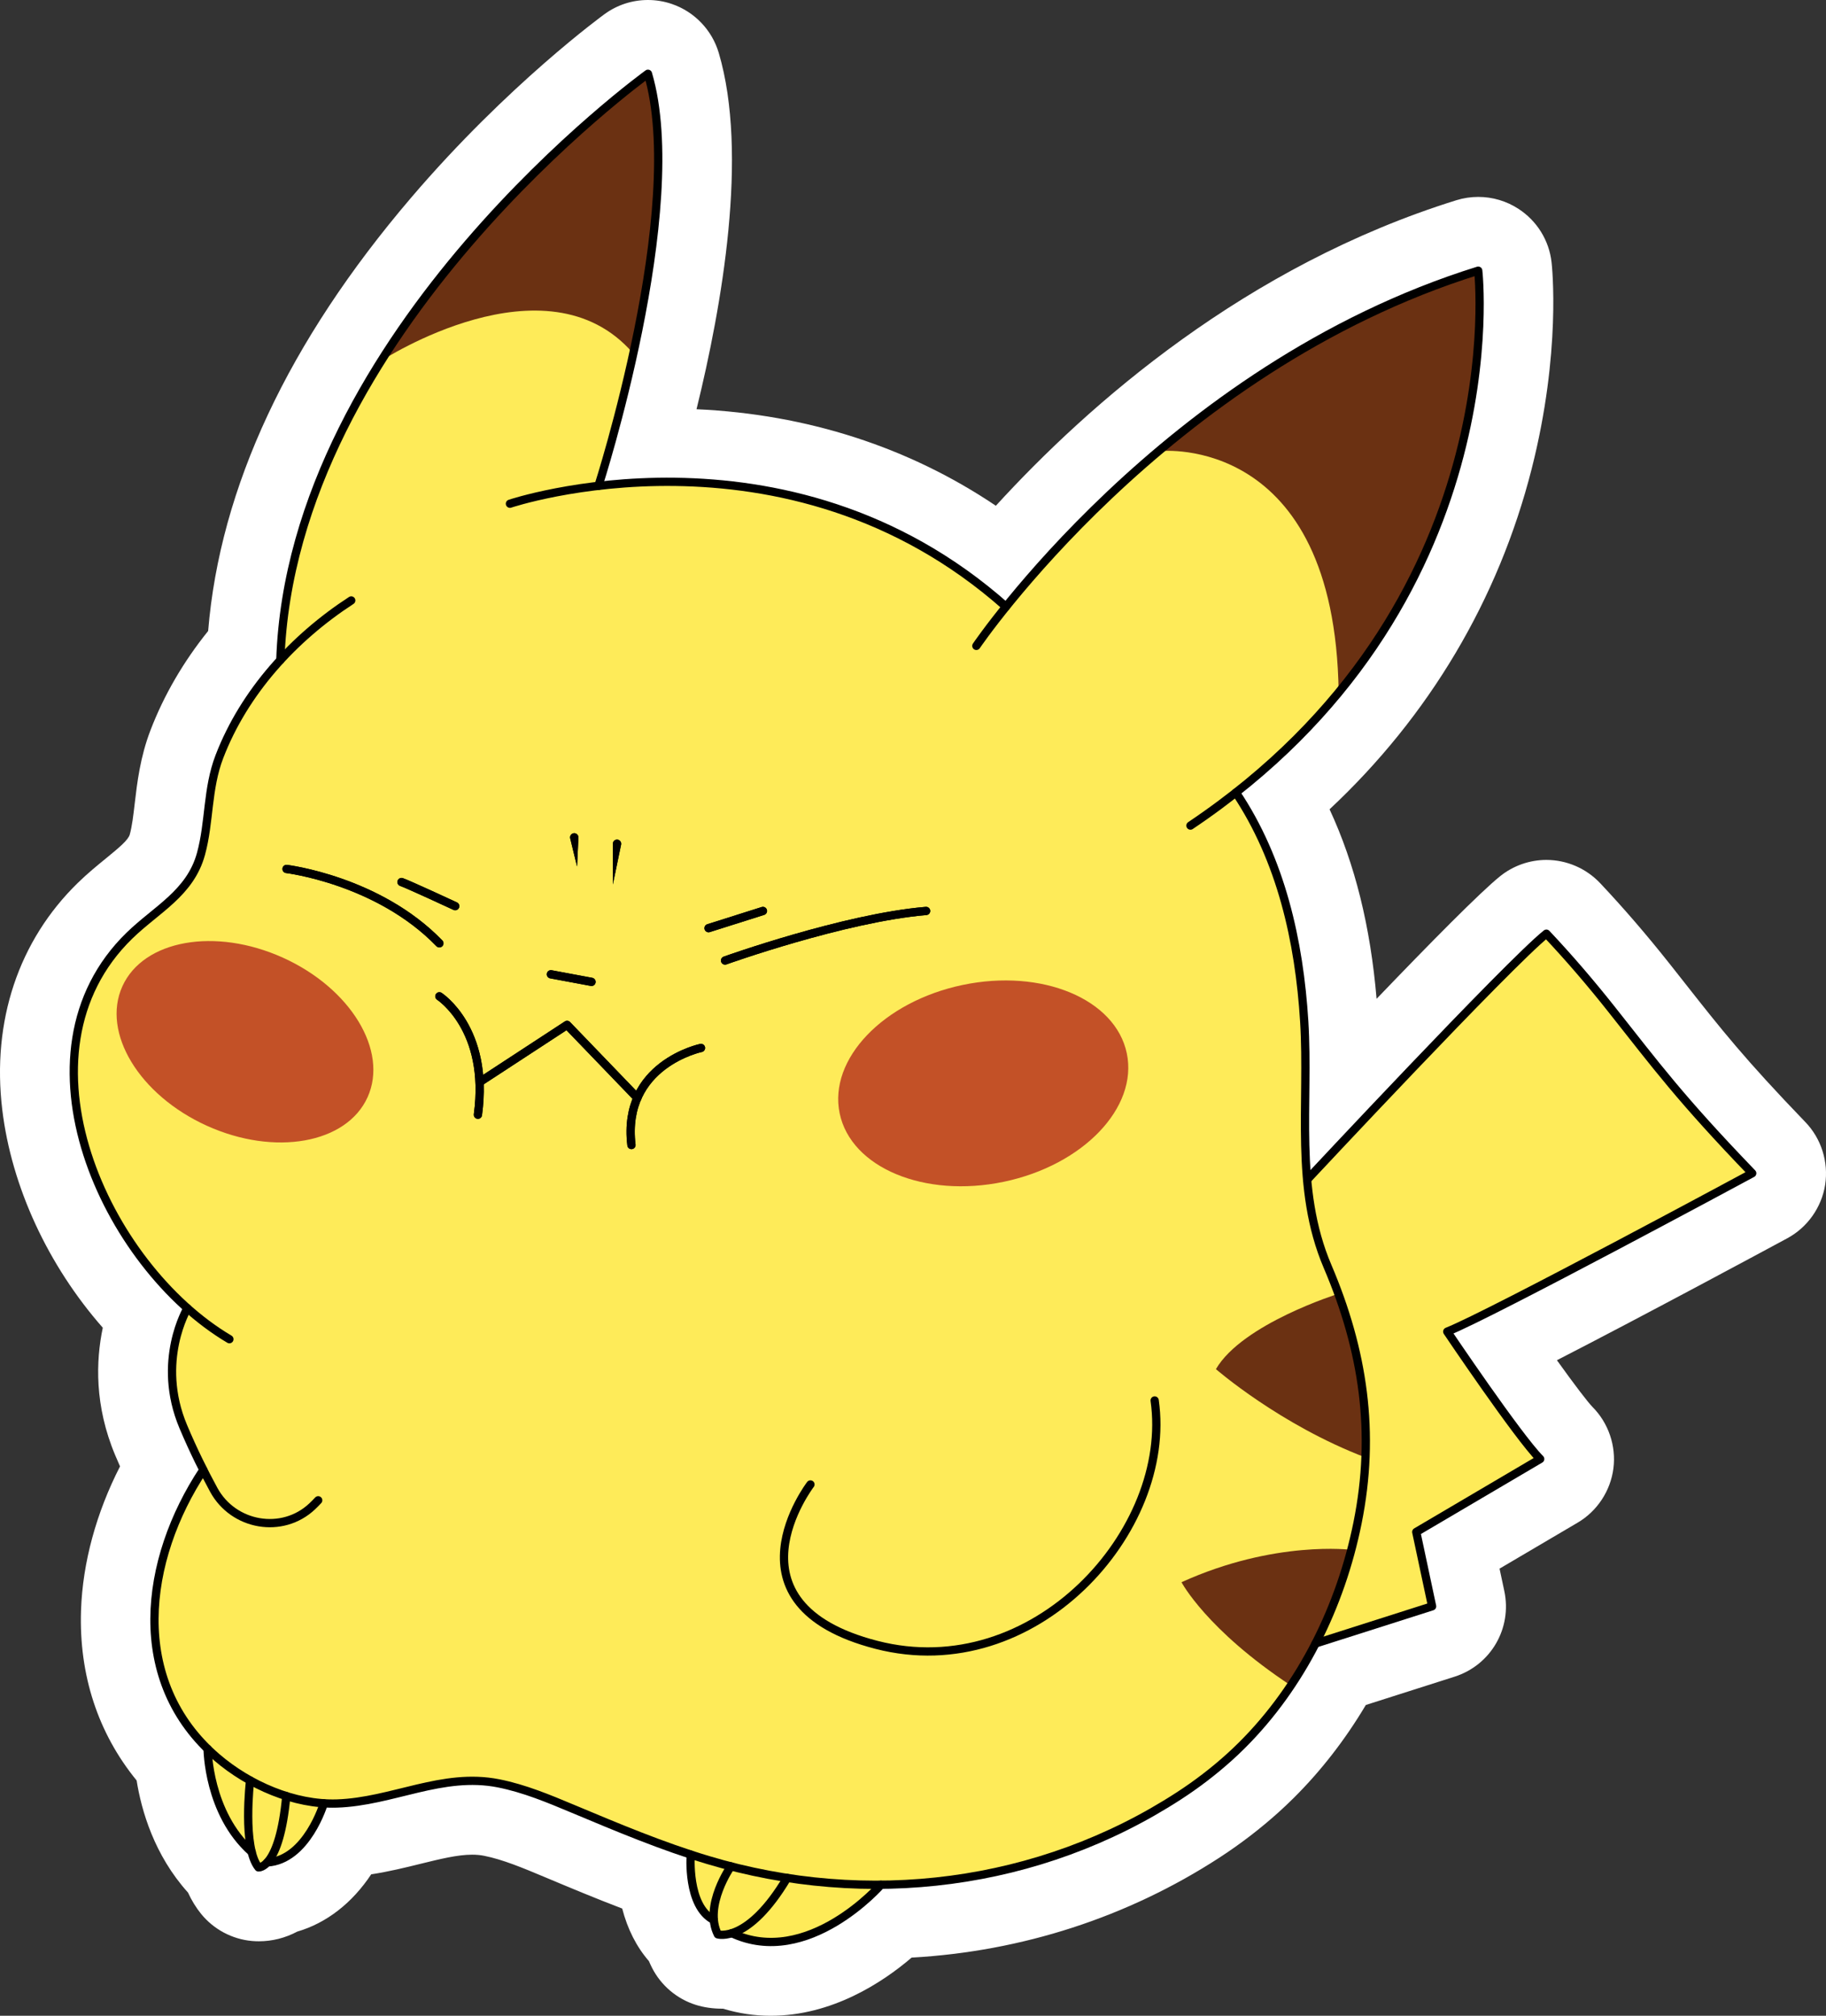 <?xml version="1.0" encoding="utf-8"?><svg xmlns="http://www.w3.org/2000/svg" xmlns:xlink="http://www.w3.org/1999/xlink" id="Layer_5" x="0px" y="0px" style="enable-background:new 0 0 270.364 298.445" version="1.1" viewBox="0 0 270.364 298.445" xml:space="preserve"><rect x="0" y="0" width="270.364" height="298.445" fill="#333333" stroke="none"/><style type="text/css">.st0{fill:#FFFFFF;}
	.st1{fill:#FEEB59;}
	.st2{fill:none;stroke:#000000;stroke-width:1.223;stroke-linecap:round;stroke-linejoin:round;stroke-miterlimit:10;}
	.st3{fill:#C35127;}
	.st4{fill:#6B3112;}</style><g><path d="M114.106,293.286c-2.164,0-4.292-0.366-6.345-1.088c-0.291,0.026-0.578,0.04-0.86,0.04
		c-1.059,0-1.852-0.178-2.33-0.327c-1.479-0.462-2.727-1.518-3.428-2.896c-0.233-0.461-0.435-0.942-0.604-1.44
		c-2.522-2.47-3.52-5.942-3.883-8.825c-4.858-1.756-9.613-3.751-13.903-5.551l-0.14-0.059c-3.271-1.372-6.646-2.788-9.921-3.438
		c-0.898-0.178-1.81-0.265-2.785-0.265c-2.777,0-5.746,0.732-8.89,1.507c-2.8,0.69-5.918,1.458-9.23,1.748
		c-1.695,3.211-4.768,7.3-9.763,8.49c-1.146,0.705-2.414,1.08-3.698,1.08c-0.203,0-0.378-0.01-0.525-0.022
		c-1.597-0.146-3.039-0.917-4.012-2.119c-0.64-0.792-1.158-1.709-1.569-2.781c-5.175-5.354-6.655-12.32-7.078-15.924
		c-11.409-12.797-9.262-30.709-1.609-44.106c-0.608-1.294-1.182-2.581-1.714-3.845c-3.182-7.557-2.199-14.215-0.905-18.327
		c-8.308-8.626-14.135-20.39-15.458-31.486c-1.387-11.625,1.963-21.743,9.689-29.261c1.273-1.239,2.602-2.322,3.773-3.277
		c2.941-2.398,4.637-3.869,5.275-6.201c0.447-1.63,0.648-3.356,0.881-5.354c0.341-2.917,0.727-6.219,2.032-9.614
		c1.978-5.145,4.915-10.017,8.742-14.508C38.954,45.45,92.025,6.639,92.567,6.248c0.974-0.708,2.146-1.089,3.373-1.089
		c0.635,0,1.262,0.104,1.863,0.309c1.767,0.602,3.141,2.031,3.671,3.824c4.748,16.046-1.08,42.174-5,56.387
		c0.763-0.019,1.524-0.028,2.283-0.028c13.221,0,32.116,2.899,49.466,16.128c11.41-13.077,35.723-36.864,68.934-47.207
		c0.561-0.174,1.135-0.261,1.715-0.261c1.122,0,2.211,0.324,3.15,0.936c1.45,0.944,2.393,2.474,2.584,4.195
		c0.051,0.438,4.776,45.461-34.123,79.186c4.842,8.894,7.593,19.489,8.384,32.226c0.2,3.218,0.202,6.414,0.174,9.532
		c9.853-10.419,22.47-23.557,26.309-26.642c1.021-0.82,2.304-1.271,3.614-1.271c1.576,0,3.102,0.655,4.187,1.798
		c3.354,3.558,6.721,7.464,10.018,11.625l2.323,2.946c5.19,6.593,8.936,11.351,18.105,20.87c1.24,1.281,1.822,3.111,1.547,4.886
		c-0.281,1.783-1.389,3.346-2.964,4.196c-1.257,0.678-26.48,14.288-39.309,20.691c4.453,6.415,7.989,11.186,9.255,12.452
		c1.253,1.253,1.868,3.051,1.644,4.81c-0.219,1.752-1.267,3.345-2.802,4.246l-14.761,8.692l1.479,6.944
		c0.616,2.919-1.057,5.795-3.889,6.699l-15.039,4.793c-3.028,5.425-6.667,10.264-10.837,14.406
		c-0.662,0.658-1.351,1.311-2.045,1.938c-2.524,2.274-5.267,4.377-8.156,6.253c-13.303,8.635-28.757,13.471-44.822,14.046
		C129.668,287.765,122.573,293.286,114.106,293.286z" class="st0"/><path d="M95.94,10.317c0.067,0,0.134,0.011,0.198,0.033c0.188,0.064,0.333,0.215,0.389,0.405
		c5.505,18.603-5.182,54.472-7.072,60.538c2.803-0.292,5.93-0.485,9.301-0.485c14.471,0.001,33.403,3.562,50.134,18.171
		c9.915-12.141,34.639-38.533,69.8-49.483c0.06-0.018,0.121-0.027,0.182-0.027c0.117,0,0.233,0.034,0.334,0.099
		c0.152,0.099,0.253,0.262,0.274,0.443c0.055,0.475,4.656,45.329-35.687,77.471c5.812,8.88,9.07,19.901,9.925,33.691
		c0.225,3.625,0.185,7.318,0.146,10.889c-0.04,3.692-0.08,7.44,0.178,11.165c5.194-5.55,29.367-31.308,34.538-35.463
		c0.112-0.09,0.248-0.135,0.383-0.135c0.163,0,0.325,0.065,0.445,0.191c3.246,3.442,6.514,7.236,9.716,11.278l2.316,2.936
		c5.277,6.704,9.09,11.549,18.44,21.255c0.133,0.137,0.194,0.329,0.164,0.518c-0.03,0.189-0.146,0.353-0.314,0.444
		c-1.533,0.827-36.51,19.687-44.522,23.182c1.982,2.923,10.452,15.332,13.269,18.15c0.134,0.134,0.198,0.322,0.174,0.509
		c-0.024,0.188-0.133,0.354-0.296,0.45l-17.969,10.582l2.253,10.578c0.065,0.308-0.113,0.615-0.413,0.71l-17.023,5.426
		c-2.939,5.66-6.626,10.762-10.92,15.029c-0.608,0.604-1.23,1.193-1.866,1.767c-2.321,2.091-4.848,4.028-7.51,5.756
		c-13.211,8.576-28.524,13.069-44.184,13.265c-1.162,1.25-8.242,8.471-16.62,8.471c-1.883,0-3.831-0.379-5.791-1.26
		c-0.572,0.158-1.053,0.211-1.414,0.211c-0.472,0-0.75-0.079-0.795-0.093c-0.158-0.049-0.289-0.16-0.364-0.308
		c-0.331-0.655-0.516-1.34-0.61-2.033c-3.478-2.063-3.554-7.9-3.493-9.624c-5.763-1.915-11.406-4.278-16.89-6.578l-0.14-0.059
		c-3.502-1.469-7.124-2.988-10.911-3.741c-1.286-0.255-2.546-0.364-3.791-0.364c-3.401,0-6.693,0.811-10.124,1.657
		c-3.18,0.784-6.468,1.594-9.88,1.705c-0.105,0.004-0.21,0.006-0.316,0.006c-0.393,0-0.794-0.023-1.193-0.04
		c-0.605,1.753-3.18,8.159-8.486,8.715c-0.679,0.677-1.276,0.782-1.581,0.782c-0.042,0-0.078-0.002-0.108-0.005
		c-0.165-0.015-0.317-0.096-0.421-0.225c-0.473-0.586-0.818-1.402-1.068-2.344c-5.985-5.419-6.542-13.806-6.593-15.338
		c-11.668-11.623-8.958-28.987-0.732-41.6c-0.94-1.875-1.905-3.929-2.83-6.127c-3.642-8.649-0.54-15.782,0.408-17.623
		c-8.654-7.824-15.059-19.534-16.403-30.8c-1.19-9.969,1.634-18.598,8.165-24.953c1.106-1.076,2.29-2.042,3.435-2.976
		c3.026-2.468,5.885-4.8,6.99-8.836c0.548-2,0.782-4.001,1.03-6.12c0.32-2.74,0.65-5.572,1.723-8.36
		c1.962-5.103,5.036-9.961,8.99-14.304c1.78-48.355,54.144-86.679,54.674-87.06C95.689,10.356,95.814,10.317,95.94,10.317 M95.94,0
		c-2.321,0-4.541,0.721-6.419,2.084c-0.112,0.081-14.307,10.385-28.653,27.19c-18.204,21.324-28.3,42.884-30.049,64.147
		c-3.674,4.567-6.536,9.489-8.53,14.673c-1.54,4.005-1.984,7.81-2.341,10.868c-0.209,1.791-0.39,3.338-0.732,4.587
		c-0.218,0.797-1.491,1.88-3.561,3.569c-1.253,1.022-2.675,2.181-4.109,3.577c-8.794,8.558-12.776,20.48-11.214,33.57
		c1.366,11.453,6.805,23.123,14.888,32.315c-1.029,4.888-1.246,11.548,1.844,18.888c0.229,0.543,0.465,1.091,0.708,1.641
		c-3.516,6.865-5.538,14.259-5.774,21.308c-0.321,9.567,2.514,18.199,8.232,25.192c0.707,4.432,2.595,11.043,7.605,16.596
		c0.536,1.166,1.183,2.219,1.936,3.151c1.858,2.293,4.594,3.753,7.516,4.018c0.04,0.004,0.081,0.007,0.122,0.01
		c0.313,0.025,0.613,0.037,0.918,0.037c1.983,0,3.924-0.497,5.692-1.436c4.332-1.268,8.126-4.227,10.943-8.479
		c2.617-0.4,5.047-0.999,7.288-1.552c2.957-0.729,5.508-1.357,7.658-1.357c0.634,0,1.217,0.055,1.781,0.167
		c2.762,0.549,5.755,1.804,8.923,3.133l0.148,0.062c3.534,1.482,7.379,3.096,11.366,4.613c0.785,3.04,2.123,5.676,3.955,7.781
		c0.141,0.334,0.294,0.663,0.457,0.985c1.336,2.631,3.706,4.632,6.509,5.503c1.147,0.361,2.493,0.558,3.856,0.558
		c0.052,0,0.105,0,0.157-0.001c2.29,0.698,4.65,1.05,7.049,1.05c9.089,0,16.56-4.93,20.869-8.612
		c16.319-0.908,31.989-5.983,45.552-14.787c3.116-2.023,6.076-4.292,8.798-6.745c0.763-0.688,1.512-1.398,2.234-2.116
		c4.043-4.017,7.621-8.631,10.669-13.756l13.133-4.186c5.37-1.712,8.54-7.161,7.373-12.675l-0.708-3.324l11.565-6.811
		c2.886-1.692,4.872-4.701,5.296-8.041c0.423-3.324-0.74-6.729-3.112-9.102c-0.691-0.711-2.565-3.154-5.253-6.904
		c12.995-6.672,31.37-16.577,34.109-18.055c2.977-1.604,5.074-4.562,5.604-7.909c0.526-3.404-0.579-6.871-2.947-9.314
		c-8.967-9.308-12.456-13.741-17.737-20.449l-2.327-2.95c-3.4-4.291-6.864-8.311-10.31-11.966c-2.073-2.187-4.965-3.431-7.952-3.431
		c-2.479,0-4.908,0.855-6.841,2.406c-2.955,2.375-10.393,9.915-18.301,18.159c-0.905-10.695-3.201-19.964-6.962-28.058
		c14.725-13.773,25.005-31.044,29.926-50.409c4.402-17.324,3.006-30.052,2.944-30.585c-0.361-3.222-2.145-6.114-4.891-7.903
		c-1.776-1.158-3.84-1.772-5.965-1.772c-1.096,0-2.183,0.164-3.23,0.488c-31.206,9.718-54.457,30.202-68.194,45.239
		c-12.875-8.676-27.962-13.554-44.321-14.29c3.768-15.309,7.718-37.808,3.293-52.762c-1.003-3.393-3.603-6.102-6.955-7.244
		C98.329,0.197,97.143,0,95.94,0L95.94,0z" class="st0"/></g><g><path d="M218.871,40.075c-35.949,11.195-60.725,38.288-70.114,49.998c-0.084-0.12-0.182-0.232-0.27-0.349l0.458,0.095
		c-0.428-0.379-0.86-0.731-1.291-1.092c-0.817-0.882-1.761-1.659-2.848-2.286c-0.124-0.095-0.247-0.196-0.371-0.289
		c-1.745-1.953-4.041-3.497-6.653-4.483C116.145,68.797,93.395,70.769,82.34,72.9c-7.998-0.549-16.3,2.889-22.697,7.475
		c-8.192,5.874-15.629,15.387-15.374,26.011c0.045,1.861,0.341,3.677,0.847,5.412c-5.693,4.961-9.571,11.568-9.18,19.849
		c0.112,2.365,0.552,4.712,1.208,7.033c-1.746,5.895-2.019,12.356-0.749,18.414c0.677,3.226,1.69,6.516,3.129,9.583
		c-5.379,7.175-10.728,17.586-11.336,26.626c-0.722,10.748,5.382,21.583,12.088,29.548c4.896,5.815,14.845,5.048,19.893,0
		c3.881-3.881,4.75-8.918,3.408-13.576c20.049,11.175,45.386,14.193,55.155-11.574c1.094-2.886,1.811-5.981,2.251-9.183
		c2.293-3.168,3.855-6.933,4.664-10.727c0.932-4.368,1.606-9.792,1.606-15.377c3.483,0.181,7.088-1.019,10.111-4.118
		c6.721-6.889,13.441-13.778,20.162-20.667c4.009,2.056,8.747,2.28,13.144-0.292c5.059-2.959,8.238-9.974,6.644-15.827
		C224.485,89.082,218.871,40.075,218.871,40.075z" class="st1"/><path d="M88.607,71.937c0,0,13.245-41.035,7.332-61.014c0,0-52.801,38.091-54.432,86.815" class="st1"/><path d="M52.007,88.901c-8.522,5.535-15.84,13.546-19.518,23.11c-1.84,4.784-1.437,9.692-2.733,14.422
		c-1.59,5.802-6.594,8.2-10.589,12.089c-17.969,17.486-3.59,48.875,14.798,59.754" class="st1"/><path d="M27.752,193.695c0,0-4.694,7.842-0.617,17.526s8.868,16.615,8.868,16.615s6.218-0.408,11.111-5.708" class="st1"/><path d="M119.996,219.783c0,0-13.557,17.736,9.786,23.75c23.343,6.014,43.933-16.921,41.181-36.186" class="st1"/><path d="M193.536,174.659c0,0,29.718-31.835,35.426-36.422c3.39,3.594,6.615,7.366,9.682,11.238
		c6.518,8.229,10.093,13.124,20.796,24.235c0,0-38.734,20.896-45.156,23.445c0,0,10.499,15.596,13.761,18.858l-18.348,10.805
		l2.344,11.009l-17.251,5.498" class="st1"/><path d="M196.562,187.499c-4.96-11.627-2.697-24.079-3.455-36.293c-0.737-11.866-3.413-23.864-10.115-33.863
		l-152.901,100.3c-8.706,13.148-11.097,30.898,1.67,42.234c-0.18,0.103-0.332,0.246-0.443,0.413l-0.578-1.352
		c0,0,0.051,9.526,6.524,15.256c0.231,0.932,0.557,1.732,1.007,2.29c0,0,1.281,0.1,2.465-2.681c0.031,0.191,0.113,0.35,0.227,0.487
		l-1.395,1.458c5.883-0.353,8.38-8.758,8.38-8.758l-0.744,0.777c-0.029-0.351-0.201-0.697-0.47-0.912
		c1.053,0.13,2.105,0.202,3.148,0.168c8.212-0.267,15.604-4.642,23.934-2.986c3.818,0.759,7.439,2.271,11.028,3.777
		c6.055,2.54,12.134,5.065,18.397,7.055c-0.284,0.117-0.512,0.35-0.647,0.636l-0.323-0.92c0,0-0.593,7.632,3.393,9.671l-0.514-1.466
		c0.171,0.076,0.361,0.101,0.553,0.097c-0.105,1.191,0.025,2.404,0.584,3.509c0,0,0.836,0.255,2.25-0.237l-0.185,0.06
		c11.24,5.277,22.094-7.168,22.094-7.168l-1.77,0.574c0.053-0.203,0.065-0.415,0.006-0.622c16.11,0.194,32.077-4.161,45.893-13.13
		c2.621-1.702,5.111-3.605,7.433-5.698c0.629-0.567,1.244-1.15,1.844-1.746c8.902-8.844,14.677-20.704,17.145-32.939
		C203.691,212.141,201.854,199.902,196.562,187.499z M110.989,284.778c0.021,0.191,0.085,0.367,0.184,0.526l-2.574,0.835
		C109.274,285.896,110.083,285.468,110.989,284.778z" class="st1"/><path d="M107.356,142.212c0,0,17.634-6.32,29.764-7.339" class="st2"/><path d="M42.425,128.655c0,0,13.557,1.631,22.629,11.009" class="st2"/><path d="M59.448,130.592c0.917,0.306,7.951,3.568,7.951,3.568" class="st2"/><line x1="104.91" x2="112.962" y1="137.421" y2="134.873" class="st2"/><path d="M65.054,147.512c0,0,7.441,4.791,5.708,17.532" class="st2"/><path d="M103.789,155.157c0,0-11.722,2.446-10.295,14.373" class="st2"/><polyline points="71.024,160.203 83.963,151.743 94.367,162.551 	" class="st2"/><line x1="81.567" x2="87.581" y1="144.251" y2="145.372" class="st2"/><g><path d="M85.441,128.298l-1.016-4.172c-0.081-0.332,0.122-0.666,0.454-0.747c0.393-0.103,0.788,0.226,0.763,0.629
			C85.642,124.009,85.441,128.298,85.441,128.298L85.441,128.298z"/></g><g><path d="M90.741,130.948l0.003-6.025c0-0.34,0.276-0.615,0.615-0.614c0.385-0.004,0.683,0.364,0.602,0.739
			C91.961,125.048,90.741,130.948,90.741,130.948L90.741,130.948z"/></g><ellipse cx="145.581" cy="160.314" class="st3" rx="21.712" ry="14.882" transform="matrix(0.979 -0.205 0.205 0.979 -29.807 33.296)"/><ellipse cx="36.292" cy="154.277" class="st3" rx="13.659" ry="19.926" transform="matrix(0.412 -0.911 0.911 0.412 -119.226 123.739)"/><path d="M56.466,53.403c0,0,24.387-15.902,37.231-1.147l2.468-11.097l1.223-13.657l-0.13-10.088l-0.907-6.231
		l-2.446,1.065l-6.516,5.758L75.54,29.111L61.894,45.07l-5.428,8.027" class="st4"/><path d="M171.905,66.782c0,0,25.764-2.599,26.299,35.702l3.287-4.186l8.123-13.092l5.982-15.863l1.988-8.333
		l1.185-10.588l0.478-8.197l-0.59-2.149l-6.159,2.307L195.7,49.943l-19.132,12.251l-4.536,4.128" class="st4"/><path d="M198.178,191.547c0,0-14.22,4.434-18.144,11.162c0,0,9.476,8.257,22.194,13.098l-0.38-7.594l-1.478-8.919" class="st4"/><path d="M200.115,229.466c0,0-11.366-1.478-25.177,4.791c0,0,3.693,7.044,16.194,15.295l4.167-7.185l4.53-11.506" class="st4"/><path d="M75.502,74.579c0,0,40.824-13.71,73.443,15.239" class="st2"/><path d="M144.562,95.629c0,0,27.828-41.079,74.309-55.553c0,0,5.708,49.743-42.608,82.158" class="st2"/><path d="M88.607,71.937c0,0,13.245-41.035,7.332-61.014c0,0-52.801,38.091-54.432,86.815" class="st2"/><path d="M52.007,88.901c-8.522,5.535-15.84,13.546-19.518,23.11c-1.84,4.784-1.437,9.692-2.733,14.422
		c-1.59,5.802-6.594,8.2-10.589,12.089c-17.969,17.486-3.59,48.875,14.798,59.754" class="st2"/><path d="M182.992,117.342c6.702,9.999,9.378,21.997,10.115,33.863c0.758,12.214-1.505,24.666,3.455,36.293
		c5.291,12.404,7.128,24.643,4.436,37.991c-2.468,12.235-8.244,24.095-17.145,32.939c-0.601,0.597-1.215,1.179-1.844,1.746
		c-2.322,2.092-4.812,3.996-7.433,5.698c-20.665,13.415-46.14,16.591-69.712,9.525c-6.842-2.051-13.439-4.825-20.019-7.584
		c-3.59-1.506-7.21-3.018-11.028-3.777c-8.331-1.656-15.722,2.719-23.934,2.986c-6.311,0.206-13.013-2.749-17.742-6.803
		c-13.203-11.319-10.842-29.298-2.049-42.577" class="st2"/><path d="M27.752,193.695c0,0-4.694,7.842-0.617,17.526c1.499,3.56,3.094,6.747,4.512,9.356
		c2.91,5.352,10.145,6.625,14.579,2.448c0.3-0.282,0.596-0.581,0.888-0.897" class="st2"/><path d="M119.996,219.783c0,0-13.557,17.736,9.786,23.75c23.343,6.014,43.933-16.921,41.181-36.186" class="st2"/><path d="M193.536,174.659c0,0,29.718-31.835,35.426-36.422c3.39,3.594,6.615,7.366,9.682,11.238
		c6.518,8.229,10.093,13.124,20.796,24.235c0,0-38.734,20.896-45.156,23.445c0,0,10.499,15.596,13.761,18.858l-18.348,10.805
		l2.344,11.009l-17.251,5.498" class="st2"/><path d="M37.028,263.606c0,0-1.165,9.895,1.243,12.876c0,0,3.114,0.282,4.118-10.562" class="st2"/><path d="M30.74,258.938c0,0,0.051,9.526,6.524,15.256" class="st2"/><path d="M47.948,266.989c0,0-2.497,8.405-8.38,8.758" class="st2"/><path d="M108.216,276.331c0,0-4.071,5.835-1.93,10.065c0,0,4.464,1.385,10.259-8.354" class="st2"/><path d="M102.271,274.584c0,0-0.593,7.632,3.393,9.671" class="st2"/><path d="M130.445,279.051c0,0-10.854,12.445-22.094,7.168" class="st2"/><path d="M107.356,142.212c0,0,17.634-6.32,29.764-7.339" class="st2"/><path d="M42.425,128.655c0,0,13.557,1.631,22.629,11.009" class="st2"/><path d="M59.448,130.592c0.917,0.306,7.951,3.568,7.951,3.568" class="st2"/><line x1="104.91" x2="112.962" y1="137.421" y2="134.873" class="st2"/><path d="M65.054,147.512c0,0,7.441,4.791,5.708,17.532" class="st2"/><path d="M103.789,155.157c0,0-11.722,2.446-10.295,14.373" class="st2"/><polyline points="71.024,160.203 83.963,151.743 94.367,162.551 	" class="st2"/><line x1="81.567" x2="87.581" y1="144.251" y2="145.372" class="st2"/><g><path d="M85.441,128.298l-1.016-4.172c-0.081-0.332,0.122-0.666,0.454-0.747c0.393-0.103,0.788,0.226,0.763,0.629
			C85.642,124.009,85.441,128.298,85.441,128.298L85.441,128.298z"/></g><g><path d="M90.741,130.948l0.003-6.025c0-0.34,0.276-0.615,0.615-0.614c0.385-0.004,0.683,0.364,0.602,0.739
			C91.961,125.048,90.741,130.948,90.741,130.948L90.741,130.948z"/></g></g></svg>